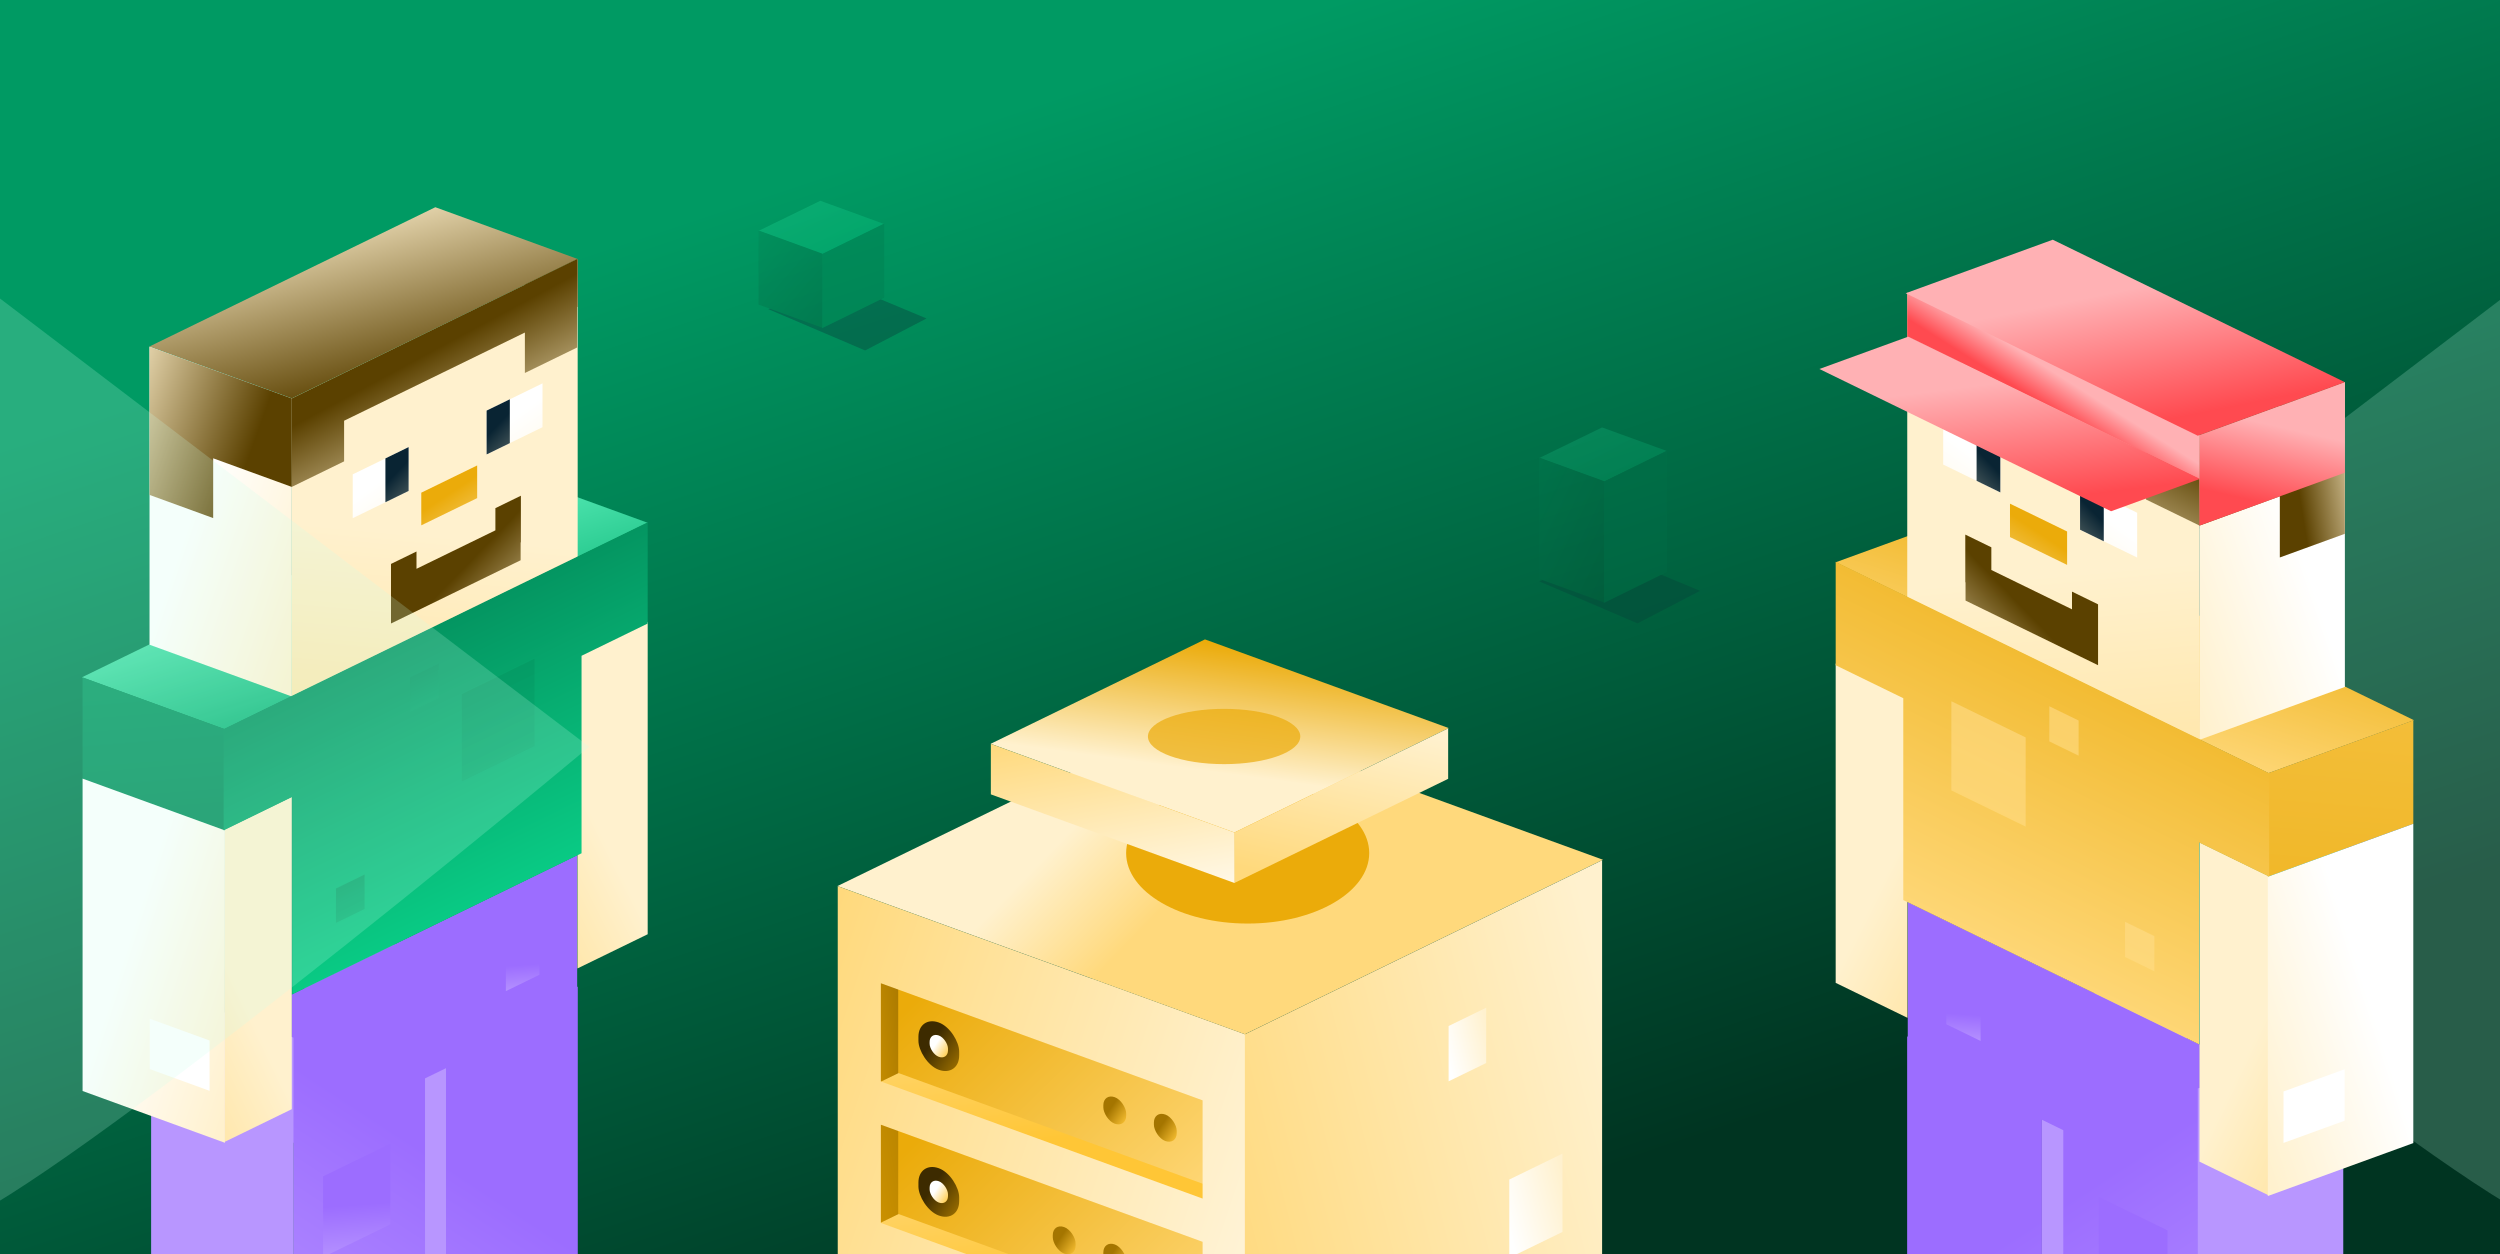 <?xml version="1.0" encoding="UTF-8"?> <svg xmlns="http://www.w3.org/2000/svg" width="620" height="311" viewBox="0 0 620 311" fill="none"><g clip-path="url(#clip0_225_594)"><g clip-path="url(#paint0_diamond_225_594_clip_path)" data-figma-skip-parse="true"><g transform="matrix(4.41917e-07 0.401 -5.563 6.52001e-07 309.999 1.14433e-05)"><rect x="0" y="0" width="778.441" height="55.91" fill="url(#paint0_diamond_225_594)" opacity="1" shape-rendering="crispEdges"></rect><rect x="0" y="0" width="778.441" height="55.91" transform="scale(1 -1)" fill="url(#paint0_diamond_225_594)" opacity="1" shape-rendering="crispEdges"></rect><rect x="0" y="0" width="778.441" height="55.91" transform="scale(-1 1)" fill="url(#paint0_diamond_225_594)" opacity="1" shape-rendering="crispEdges"></rect><rect x="0" y="0" width="778.441" height="55.91" transform="scale(-1)" fill="url(#paint0_diamond_225_594)" opacity="1" shape-rendering="crispEdges"></rect></g></g><rect width="620" height="311" data-figma-gradient-fill="{&quot;type&quot;:&quot;GRADIENT_DIAMOND&quot;,&quot;stops&quot;:[{&quot;color&quot;:{&quot;r&quot;:0.98675131797790527,&quot;g&quot;:0.98675131797790527,&quot;b&quot;:0.98675131797790527,&quot;a&quot;:1.0},&quot;position&quot;:0.01669287309050560},{&quot;color&quot;:{&quot;r&quot;:0.51122140884399414,&quot;g&quot;:0.94125974178314209,&quot;b&quot;:0.36012685298919678,&quot;a&quot;:1.0},&quot;position&quot;:0.56320321559906006},{&quot;color&quot;:{&quot;r&quot;:0.95182293653488159,&quot;g&quot;:0.95182293653488159,&quot;b&quot;:0.95182293653488159,&quot;a&quot;:1.0},&quot;position&quot;:0.76999998092651367},{&quot;color&quot;:{&quot;r&quot;:0.94901961088180542,&quot;g&quot;:0.94901961088180542,&quot;b&quot;:0.94901961088180542,&quot;a&quot;:1.0},&quot;position&quot;:1.0}],&quot;stopsVar&quot;:[{&quot;color&quot;:{&quot;r&quot;:0.98675131797790527,&quot;g&quot;:0.98675131797790527,&quot;b&quot;:0.98675131797790527,&quot;a&quot;:1.0},&quot;position&quot;:0.01669287309050560},{&quot;color&quot;:{&quot;r&quot;:0.51122140884399414,&quot;g&quot;:0.94125974178314209,&quot;b&quot;:0.36012685298919678,&quot;a&quot;:1.0},&quot;position&quot;:0.56320321559906006},{&quot;color&quot;:{&quot;r&quot;:0.95182293653488159,&quot;g&quot;:0.95182293653488159,&quot;b&quot;:0.95182293653488159,&quot;a&quot;:1.0},&quot;position&quot;:0.76999998092651367},{&quot;color&quot;:{&quot;r&quot;:0.94901961088180542,&quot;g&quot;:0.94901961088180542,&quot;b&quot;:0.94901961088180542,&quot;a&quot;:1.0},&quot;position&quot;:1.0}],&quot;transform&quot;:{&quot;m00&quot;:0.00088383321417495608,&quot;m01&quot;:-11125.074218750,&quot;m02&quot;:5872.53613281250,&quot;m10&quot;:801.60247802734375,&quot;m11&quot;:0.0013040022458881140,&quot;m12&quot;:-400.80187988281250},&quot;opacity&quot;:1.0,&quot;blendMode&quot;:&quot;NORMAL&quot;,&quot;visible&quot;:true}"></rect><rect width="620" height="311" fill="url(#paint1_linear_225_594)"></rect><g filter="url(#filter0_f_225_594)"><path d="M111.233 381.54L36.3 351.459L85.804 329.599L158.803 358.23L111.233 381.54Z" fill="#1E1E1E" fill-opacity="0.7"></path></g><g filter="url(#filter1_f_225_594)"><path d="M151.169 363.654L76.237 333.573L125.74 311.713L198.739 340.343L151.169 363.654Z" fill="#1E1E1E" fill-opacity="0.7"></path></g><rect width="37.551" height="89.135" transform="matrix(0.94 0.342 0 1 75.424 226.102)" fill="url(#paint2_linear_225_594)"></rect><path d="M143.139 244.757L143.29 244.684V312.08L110.604 328.023V264.904L105.405 267.44V330.654L72.72 346.597V283.383L72.262 283.607V246.644L143.139 212.07V244.757Z" fill="url(#paint3_linear_225_594)"></path><rect width="18.556" height="20.024" transform="matrix(0.899 -0.438 0 1 80.127 291.733)" fill="url(#paint4_linear_225_594)"></rect><rect width="9.268" height="10.002" transform="matrix(0.899 -0.438 0 1 125.452 235.794)" fill="url(#paint5_linear_225_594)"></rect><rect width="37.551" height="89.135" transform="matrix(0.94 0.342 0 1 37.477 244.482)" fill="url(#paint6_linear_225_594)"></rect><rect width="37.354" height="52.967" transform="matrix(0.94 0.342 0 1 37.477 180.843)" fill="url(#paint7_linear_225_594)"></rect><rect width="37.551" height="78.858" transform="matrix(0.94 0.342 -0.899 0.438 107.959 51.39)" fill="url(#paint8_linear_225_594)"></rect><rect width="37.551" height="116.804" transform="matrix(0.94 0.342 -0.899 0.438 125.328 116.808)" fill="url(#paint9_linear_225_594)"></rect><rect width="78.858" height="73.917" transform="matrix(0.899 -0.438 0 1 72.37 98.805)" fill="url(#paint10_linear_225_594)"></rect><rect width="18.578" height="77.474" transform="matrix(0.899 -0.438 0 1 55.66 205.737)" fill="url(#paint11_linear_225_594)"></rect><rect width="19.369" height="77.474" transform="matrix(0.899 -0.438 0 1 143.214 162.701)" fill="url(#paint12_linear_225_594)"></rect><path d="M143.246 76.094L143.138 76.147V86.174L130.17 92.498V82.471L85.337 104.338V114.418L72.37 120.743V98.805L130.17 70.612V70.561L143.138 64.235V64.288L143.246 64.235V76.094Z" fill="url(#paint13_linear_225_594)"></path><rect width="15.416" height="8.103" transform="matrix(0.899 -0.438 0 1 104.477 122.183)" fill="url(#paint14_linear_225_594)"></rect><rect width="15.416" height="10.87" transform="matrix(0.899 -0.438 0 1 87.48 117.637)" fill="url(#paint15_linear_225_594)"></rect><rect width="15.416" height="10.87" transform="matrix(0.899 -0.438 0 1 120.683 101.826)" fill="url(#paint16_linear_225_594)"></rect><rect width="6.4" height="10.87" transform="matrix(0.899 -0.438 0 1 95.582 113.685)" fill="url(#paint17_linear_225_594)"></rect><rect width="6.4" height="10.87" transform="matrix(0.899 -0.438 0 1 120.683 101.827)" fill="url(#paint18_linear_225_594)"></rect><path d="M129.181 134.495L129.118 134.525V138.943L96.966 154.625V139.854L103.29 136.77V141.065L122.857 131.521V126.02L129.181 122.935V134.495Z" fill="url(#paint19_linear_225_594)"></path><rect width="37.551" height="73.917" transform="matrix(0.94 0.342 0 1 37.082 85.976)" fill="url(#paint20_linear_225_594)"></rect><rect width="37.551" height="25.1" transform="matrix(0.94 0.342 0 1 20.48 167.996)" fill="url(#paint21_linear_225_594)"></rect><rect width="37.551" height="77.474" transform="matrix(0.94 0.342 0 1 20.48 193.096)" fill="url(#paint22_linear_225_594)"></rect><rect width="15.78" height="12.482" transform="matrix(0.94 0.342 0 1 37.14 252.65)" fill="url(#paint23_linear_225_594)"></rect><path d="M37.082 85.977L72.368 98.82V120.758L52.868 113.66V128.484L37.082 122.738V85.977Z" fill="url(#paint24_linear_225_594)"></path><path d="M160.624 154.636L144.224 162.634V211.61L72.46 246.612V197.636L55.462 205.926V180.825L160.624 129.535V154.636Z" fill="url(#paint25_linear_225_594)"></path><rect opacity="0.6" width="20.053" height="21.639" transform="matrix(0.899 -0.438 0 1 114.534 172.147)" fill="url(#paint26_linear_225_594)"></rect><rect opacity="0.6" width="7.905" height="8.531" transform="matrix(0.899 -0.438 0 1 83.312 220.353)" fill="url(#paint27_linear_225_594)"></rect><rect opacity="0.6" width="7.905" height="8.531" transform="matrix(0.899 -0.438 0 1 101.687 168.048)" fill="url(#paint28_linear_225_594)"></rect><g filter="url(#filter2_f_225_594)"><path d="M361.408 405.603L234.02 355.997L318.178 319.948L442.279 367.162L361.408 405.603Z" fill="#1E1E1E" fill-opacity="0.7"></path></g><rect width="22.213" height="38.335" transform="matrix(0.899 -0.438 0 1 213.799 301.562)" fill="url(#paint29_linear_225_594)"></rect><rect width="22.213" height="38.335" transform="matrix(0.899 -0.438 0 1 213.799 267.528)" fill="url(#paint30_linear_225_594)"></rect><rect width="89.567" height="59.831" transform="matrix(0.94 0.342 -0.899 0.438 270.798 277.713)" fill="url(#paint31_linear_225_594)"></rect><rect width="107.471" height="38.245" transform="matrix(0.94 0.342 0 1 222.755 262.806)" fill="url(#paint32_linear_225_594)"></rect><rect width="107.471" height="28.661" transform="matrix(0.94 0.342 0 1 222.755 306.515)" fill="url(#paint33_linear_225_594)"></rect><rect width="107.471" height="98.808" transform="matrix(0.94 0.342 -0.899 0.438 296.516 176.464)" fill="url(#paint34_linear_225_594)"></rect><mask id="path-37-inside-1_225_594" fill="white"><rect width="86.618" height="79.636" rx="1.861" transform="matrix(0.94 0.342 -0.899 0.438 296.08 182.795)"></rect></mask><rect width="86.618" height="79.636" rx="1.861" transform="matrix(0.94 0.342 -0.899 0.438 296.08 182.795)" stroke="url(#paint35_linear_225_594)" stroke-width="5.598" stroke-linejoin="round" mask="url(#path-37-inside-1_225_594)"></rect><g filter="url(#filter3_f_225_594)"><ellipse cx="309.423" cy="211.561" rx="30.142" ry="17.48" fill="#EBAB0A"></ellipse></g><g filter="url(#filter4_ddd_225_594)"><rect width="10.751" height="11.728" rx="5.376" transform="matrix(0.94 0.342 0 1 227.77 287.885)" fill="url(#paint36_linear_225_594)"></rect></g><g filter="url(#filter5_ddd_225_594)"><rect width="4.85" height="5.291" rx="2.425" transform="matrix(0.94 0.342 0 1 230.544 292.114)" fill="url(#paint37_linear_225_594)"></rect></g><g filter="url(#filter6_ddd_225_594)"><rect width="6.023" height="6.57" rx="3.011" transform="matrix(0.94 0.342 0 1 261.089 303.289)" fill="url(#paint38_linear_225_594)"></rect></g><g filter="url(#filter7_ddd_225_594)"><rect width="6.023" height="6.57" rx="3.011" transform="matrix(0.94 0.342 0 1 273.629 307.59)" fill="url(#paint39_linear_225_594)"></rect></g><g filter="url(#filter8_ddd_225_594)"><rect width="6.023" height="6.57" rx="3.011" transform="matrix(0.94 0.342 0 1 286.168 311.889)" fill="url(#paint40_linear_225_594)"></rect></g><rect width="64.299" height="59.116" transform="matrix(0.94 0.342 -0.899 0.438 298.831 158.57)" fill="url(#paint41_linear_225_594)"></rect><g opacity="0.7" filter="url(#filter9_f_225_594)"><ellipse cx="303.579" cy="182.649" rx="18.895" ry="6.858" fill="#EBAB0A"></ellipse></g><rect width="58.954" height="12.517" transform="matrix(0.899 -0.438 0 1 306.143 206.454)" fill="url(#paint42_linear_225_594)"></rect><rect width="64.299" height="12.517" transform="matrix(0.94 0.342 0 1 245.73 184.486)" fill="url(#paint43_linear_225_594)"></rect><mask id="path-48-inside-2_225_594" fill="white"><rect width="44.362" height="40.787" rx="1.861" transform="matrix(0.94 0.342 -0.899 0.438 301.217 165.453)"></rect></mask><rect width="44.362" height="40.787" rx="1.861" transform="matrix(0.94 0.342 -0.899 0.438 301.217 165.453)" stroke="url(#paint44_linear_225_594)" stroke-width="5.598" stroke-linejoin="round" mask="url(#path-48-inside-2_225_594)"></rect><rect width="11.663" height="38.335" transform="matrix(0.899 -0.438 0 1 213.799 232.568)" fill="url(#paint45_linear_225_594)"></rect><rect width="89.567" height="59.831" transform="matrix(0.94 0.342 -0.899 0.438 270.798 242.753)" fill="url(#paint46_linear_225_594)"></rect><rect width="107.471" height="38.245" transform="matrix(0.94 0.342 0 1 222.755 227.847)" fill="url(#paint47_linear_225_594)"></rect><g filter="url(#filter10_ddd_225_594)"><rect width="10.751" height="11.728" rx="5.376" transform="matrix(0.94 0.342 0 1 227.77 251.742)" fill="url(#paint48_linear_225_594)"></rect></g><g filter="url(#filter11_ddd_225_594)"><rect width="4.85" height="5.291" rx="2.425" transform="matrix(0.94 0.342 0 1 230.543 255.972)" fill="url(#paint49_linear_225_594)"></rect></g><path d="M308.751 256.537V386.946L207.761 350.188V219.779L308.751 256.537ZM218.457 337.327L298.245 366.367V342.006L218.457 312.965V337.327ZM218.457 303.291L298.245 332.332V307.97L218.457 278.929V303.291ZM218.456 268.207L298.245 297.247V272.885L218.456 243.845V268.207Z" fill="url(#paint50_linear_225_594)"></path><rect width="98.538" height="130.409" transform="matrix(0.899 -0.438 0 1 308.736 256.499)" fill="url(#paint51_linear_225_594)"></rect><rect width="14.673" height="19.419" transform="matrix(0.899 -0.438 0 1 374.301 292.525)" fill="url(#paint52_linear_225_594)"></rect><rect width="10.364" height="13.716" transform="matrix(0.899 -0.438 0 1 359.254 254.451)" fill="url(#paint53_linear_225_594)"></rect><g filter="url(#filter12_ddd_225_594)"><rect width="6.023" height="6.57" rx="3.011" transform="matrix(0.94 0.342 0 1 273.629 271.074)" fill="url(#paint54_linear_225_594)"></rect></g><g filter="url(#filter13_ddd_225_594)"><rect width="6.023" height="6.57" rx="3.011" transform="matrix(0.94 0.342 0 1 286.168 275.373)" fill="url(#paint55_linear_225_594)"></rect></g><g opacity="0.2" filter="url(#filter14_f_225_594)"><path d="M146.116 185.207L-756.897 -501.877C-620.279 -337.841 -21.514 293.804 -17.291 304.164C-13.068 314.524 93.407 229.176 146.116 185.207Z" fill="#C8FFEB"></path></g><g opacity="0.2" filter="url(#filter15_f_225_594)"><path d="M474.351 185.207L1377.36 -501.877C1240.75 -337.841 641.982 293.804 637.759 304.164C633.536 314.524 527.061 229.176 474.351 185.207Z" fill="#C8FFEB"></path></g><rect width="38.384" height="91.111" transform="matrix(-0.94 0.342 0 1 542.339 238.034)" fill="url(#paint56_linear_225_594)"></rect><path d="M473.124 257.104L472.969 257.028V325.917L506.379 342.214V277.692L511.693 280.285V344.902L545.103 361.199V296.583L545.571 296.812V259.029L473.124 223.689V257.104Z" fill="url(#paint57_linear_225_594)"></path><rect width="18.967" height="20.468" transform="matrix(-0.899 -0.438 0 1 537.532 305.12)" fill="url(#paint58_linear_225_594)"></rect><rect width="9.474" height="10.223" transform="matrix(-0.899 -0.438 0 1 491.202 247.94)" fill="url(#paint59_linear_225_594)"></rect><rect width="38.384" height="91.111" transform="matrix(-0.94 0.342 0 1 581.127 256.821)" fill="url(#paint60_linear_225_594)"></rect><rect width="38.182" height="54.141" transform="matrix(-0.94 0.342 0 1 581.127 191.771)" fill="url(#paint61_linear_225_594)"></rect><rect width="38.384" height="119.393" transform="matrix(-0.94 0.342 0.899 0.438 491.329 126.317)" fill="url(#paint62_linear_225_594)"></rect><rect width="80.606" height="75.555" transform="matrix(-0.899 -0.438 0 1 545.461 107.914)" fill="url(#paint63_linear_225_594)"></rect><rect width="18.99" height="79.191" transform="matrix(-0.899 -0.438 0 1 562.541 217.216)" fill="url(#paint64_linear_225_594)"></rect><rect width="19.798" height="79.191" transform="matrix(-0.899 -0.438 0 1 473.047 173.229)" fill="url(#paint65_linear_225_594)"></rect><path d="M532.206 123.873L545.461 130.337V107.914L532.206 101.449V123.873ZM473.124 95.003L486.379 101.468V79.044L473.124 72.58V95.003Z" fill="url(#paint66_linear_225_594)"></path><rect width="15.758" height="8.283" transform="matrix(-0.899 -0.438 0 1 512.643 131.812)" fill="url(#paint67_linear_225_594)"></rect><rect width="15.758" height="11.111" transform="matrix(-0.899 -0.438 0 1 530.015 127.164)" fill="url(#paint68_linear_225_594)"></rect><rect width="15.758" height="11.111" transform="matrix(-0.899 -0.438 0 1 496.077 111.004)" fill="url(#paint69_linear_225_594)"></rect><rect width="6.542" height="11.111" transform="matrix(-0.899 -0.438 0 1 521.734 123.126)" fill="url(#paint70_linear_225_594)"></rect><rect width="6.542" height="11.111" transform="matrix(-0.899 -0.438 0 1 496.077 111.004)" fill="url(#paint71_linear_225_594)"></rect><path d="M487.391 144.396L487.454 144.426V148.943L520.319 164.972V149.875L513.854 146.721V151.112L493.854 141.357V135.733L487.391 132.58V144.396Z" fill="url(#paint72_linear_225_594)"></path><rect width="38.384" height="75.555" transform="matrix(-0.94 0.342 0 1 581.53 94.803)" fill="url(#paint73_linear_225_594)"></rect><rect width="38.384" height="22.424" transform="matrix(-0.94 0.342 0 1 581.53 94.802)" fill="url(#paint74_linear_225_594)"></rect><rect width="38.384" height="25.657" transform="matrix(-0.94 0.342 0 1 598.5 178.64)" fill="url(#paint75_linear_225_594)"></rect><rect width="38.384" height="79.191" transform="matrix(-0.94 0.342 0 1 598.5 204.296)" fill="url(#paint76_linear_225_594)"></rect><rect width="16.13" height="12.759" transform="matrix(-0.94 0.342 0 1 581.471 265.17)" fill="url(#paint77_linear_225_594)"></rect><path d="M565.395 100.675V138.251L581.53 132.378V94.802L565.395 100.675Z" fill="url(#paint78_linear_225_594)"></path><path d="M455.251 164.982L472.014 173.157V223.22L545.369 258.997V208.936L562.742 217.409V191.753L455.251 139.326V164.982Z" fill="url(#paint79_linear_225_594)"></path><rect opacity="0.6" width="20.497" height="22.119" transform="matrix(-0.899 -0.438 0 1 502.362 182.883)" fill="url(#paint80_linear_225_594)"></rect><rect opacity="0.6" width="8.08" height="8.72" transform="matrix(-0.899 -0.438 0 1 534.276 232.157)" fill="url(#paint81_linear_225_594)"></rect><rect opacity="0.6" width="8.08" height="8.72" transform="matrix(-0.899 -0.438 0 1 515.494 178.693)" fill="url(#paint82_linear_225_594)"></rect><rect width="38.384" height="22.424" transform="matrix(-0.94 0.342 0 1 581.53 94.802)" fill="url(#paint83_linear_225_594)"></rect><path d="M545.461 107.915L473.013 72.58V83.534L545.461 118.869V107.915Z" fill="url(#paint84_linear_225_594)"></path><path d="M509.083 59.448L472.601 72.727L545.049 108.062L581.531 94.783L509.083 59.448Z" fill="url(#paint85_linear_225_594)"></path><path d="M473.236 83.49L451.207 91.508L523.545 126.79L545.574 118.772L473.236 83.49Z" fill="url(#paint86_linear_225_594)"></path><g opacity="0.3" filter="url(#filter16_f_225_594)"><g filter="url(#filter17_f_225_594)"><path d="M214.545 86.914L190.553 76.672L206.403 69.229L229.775 78.977L214.545 86.914Z" fill="#092433"></path></g><rect width="16.809" height="17.062" transform="matrix(0.94 0.342 -0.899 0.438 203.439 49.794)" fill="url(#paint87_linear_225_594)"></rect><rect width="17.17" height="18.385" transform="matrix(0.897 -0.441 0 1 203.862 63.027)" fill="url(#paint88_linear_225_594)"></rect><rect width="16.809" height="18.385" transform="matrix(0.94 0.342 0 1 188.103 57.148)" fill="url(#paint89_linear_225_594)"></rect></g><g opacity="0.2" filter="url(#filter18_f_225_594)"><g filter="url(#filter19_f_225_594)"><path d="M406.113 154.594L381.724 144.182L397.836 136.616L421.596 146.526L406.113 154.594Z" fill="#092433"></path></g><rect width="17.088" height="17.345" transform="matrix(0.94 0.342 -0.899 0.438 397.314 106)" fill="url(#paint90_linear_225_594)"></rect><rect width="17.455" height="30.082" transform="matrix(0.897 -0.441 0 1 397.744 119.454)" fill="url(#paint91_linear_225_594)"></rect><rect width="17.088" height="30.082" transform="matrix(0.94 0.342 0 1 381.724 113.476)" fill="url(#paint92_linear_225_594)"></rect></g></g><defs><clipPath id="paint0_diamond_225_594_clip_path"><rect width="620" height="311"></rect></clipPath><filter id="filter0_f_225_594" x="-9.914" y="283.385" width="214.932" height="144.37" filterUnits="userSpaceOnUse" color-interpolation-filters="sRGB"><feFlood flood-opacity="0" result="BackgroundImageFix"></feFlood><feBlend mode="normal" in="SourceGraphic" in2="BackgroundImageFix" result="shape"></feBlend><feGaussianBlur stdDeviation="23.107" result="effect1_foregroundBlur_225_594"></feGaussianBlur></filter><filter id="filter1_f_225_594" x="30.022" y="265.498" width="214.932" height="144.37" filterUnits="userSpaceOnUse" color-interpolation-filters="sRGB"><feFlood flood-opacity="0" result="BackgroundImageFix"></feFlood><feBlend mode="normal" in="SourceGraphic" in2="BackgroundImageFix" result="shape"></feBlend><feGaussianBlur stdDeviation="23.107" result="effect1_foregroundBlur_225_594"></feGaussianBlur></filter><filter id="filter2_f_225_594" x="194.699" y="280.628" width="286.9" height="164.296" filterUnits="userSpaceOnUse" color-interpolation-filters="sRGB"><feFlood flood-opacity="0" result="BackgroundImageFix"></feFlood><feBlend mode="normal" in="SourceGraphic" in2="BackgroundImageFix" result="shape"></feBlend><feGaussianBlur stdDeviation="19.66" result="effect1_foregroundBlur_225_594"></feGaussianBlur></filter><filter id="filter3_f_225_594" x="250.085" y="164.886" width="118.676" height="93.351" filterUnits="userSpaceOnUse" color-interpolation-filters="sRGB"><feFlood flood-opacity="0" result="BackgroundImageFix"></feFlood><feBlend mode="normal" in="SourceGraphic" in2="BackgroundImageFix" result="shape"></feBlend><feGaussianBlur stdDeviation="14.598" result="effect1_foregroundBlur_225_594"></feGaussianBlur></filter><filter id="filter4_ddd_225_594" x="218.678" y="280.324" width="28.287" height="30.527" filterUnits="userSpaceOnUse" color-interpolation-filters="sRGB"><feFlood flood-opacity="0" result="BackgroundImageFix"></feFlood><feColorMatrix in="SourceAlpha" type="matrix" values="0 0 0 0 0 0 0 0 0 0 0 0 0 0 0 0 0 0 127 0" result="hardAlpha"></feColorMatrix><feOffset></feOffset><feGaussianBlur stdDeviation="4.546"></feGaussianBlur><feComposite in2="hardAlpha" operator="out"></feComposite><feColorMatrix type="matrix" values="0 0 0 0 1 0 0 0 0 1 0 0 0 0 1 0 0 0 1 0"></feColorMatrix><feBlend mode="normal" in2="BackgroundImageFix" result="effect1_dropShadow_225_594"></feBlend><feColorMatrix in="SourceAlpha" type="matrix" values="0 0 0 0 0 0 0 0 0 0 0 0 0 0 0 0 0 0 127 0" result="hardAlpha"></feColorMatrix><feOffset></feOffset><feGaussianBlur stdDeviation="4.546"></feGaussianBlur><feComposite in2="hardAlpha" operator="out"></feComposite><feColorMatrix type="matrix" values="0 0 0 0 1 0 0 0 0 1 0 0 0 0 1 0 0 0 1 0"></feColorMatrix><feBlend mode="normal" in2="effect1_dropShadow_225_594" result="effect2_dropShadow_225_594"></feBlend><feColorMatrix in="SourceAlpha" type="matrix" values="0 0 0 0 0 0 0 0 0 0 0 0 0 0 0 0 0 0 127 0" result="hardAlpha"></feColorMatrix><feOffset></feOffset><feGaussianBlur stdDeviation="1.688"></feGaussianBlur><feComposite in2="hardAlpha" operator="out"></feComposite><feColorMatrix type="matrix" values="0 0 0 0 1 0 0 0 0 1 0 0 0 0 1 0 0 0 1 0"></feColorMatrix><feBlend mode="normal" in2="effect2_dropShadow_225_594" result="effect3_dropShadow_225_594"></feBlend><feBlend mode="normal" in="SourceGraphic" in2="effect3_dropShadow_225_594" result="shape"></feBlend></filter><filter id="filter5_ddd_225_594" x="221.451" y="283.712" width="22.743" height="23.753" filterUnits="userSpaceOnUse" color-interpolation-filters="sRGB"><feFlood flood-opacity="0" result="BackgroundImageFix"></feFlood><feColorMatrix in="SourceAlpha" type="matrix" values="0 0 0 0 0 0 0 0 0 0 0 0 0 0 0 0 0 0 127 0" result="hardAlpha"></feColorMatrix><feOffset></feOffset><feGaussianBlur stdDeviation="4.546"></feGaussianBlur><feComposite in2="hardAlpha" operator="out"></feComposite><feColorMatrix type="matrix" values="0 0 0 0 1 0 0 0 0 1 0 0 0 0 1 0 0 0 1 0"></feColorMatrix><feBlend mode="normal" in2="BackgroundImageFix" result="effect1_dropShadow_225_594"></feBlend><feColorMatrix in="SourceAlpha" type="matrix" values="0 0 0 0 0 0 0 0 0 0 0 0 0 0 0 0 0 0 127 0" result="hardAlpha"></feColorMatrix><feOffset></feOffset><feGaussianBlur stdDeviation="4.546"></feGaussianBlur><feComposite in2="hardAlpha" operator="out"></feComposite><feColorMatrix type="matrix" values="0 0 0 0 1 0 0 0 0 1 0 0 0 0 1 0 0 0 1 0"></feColorMatrix><feBlend mode="normal" in2="effect1_dropShadow_225_594" result="effect2_dropShadow_225_594"></feBlend><feColorMatrix in="SourceAlpha" type="matrix" values="0 0 0 0 0 0 0 0 0 0 0 0 0 0 0 0 0 0 127 0" result="hardAlpha"></feColorMatrix><feOffset></feOffset><feGaussianBlur stdDeviation="1.688"></feGaussianBlur><feComposite in2="hardAlpha" operator="out"></feComposite><feColorMatrix type="matrix" values="0 0 0 0 1 0 0 0 0 1 0 0 0 0 1 0 0 0 1 0"></feColorMatrix><feBlend mode="normal" in2="effect2_dropShadow_225_594" result="effect3_dropShadow_225_594"></feBlend><feBlend mode="normal" in="SourceGraphic" in2="effect3_dropShadow_225_594" result="shape"></feBlend></filter><filter id="filter6_ddd_225_594" x="251.997" y="295.055" width="23.844" height="25.099" filterUnits="userSpaceOnUse" color-interpolation-filters="sRGB"><feFlood flood-opacity="0" result="BackgroundImageFix"></feFlood><feColorMatrix in="SourceAlpha" type="matrix" values="0 0 0 0 0 0 0 0 0 0 0 0 0 0 0 0 0 0 127 0" result="hardAlpha"></feColorMatrix><feOffset></feOffset><feGaussianBlur stdDeviation="4.546"></feGaussianBlur><feComposite in2="hardAlpha" operator="out"></feComposite><feColorMatrix type="matrix" values="0 0 0 0 1 0 0 0 0 1 0 0 0 0 1 0 0 0 1 0"></feColorMatrix><feBlend mode="normal" in2="BackgroundImageFix" result="effect1_dropShadow_225_594"></feBlend><feColorMatrix in="SourceAlpha" type="matrix" values="0 0 0 0 0 0 0 0 0 0 0 0 0 0 0 0 0 0 127 0" result="hardAlpha"></feColorMatrix><feOffset></feOffset><feGaussianBlur stdDeviation="4.546"></feGaussianBlur><feComposite in2="hardAlpha" operator="out"></feComposite><feColorMatrix type="matrix" values="0 0 0 0 1 0 0 0 0 1 0 0 0 0 1 0 0 0 1 0"></feColorMatrix><feBlend mode="normal" in2="effect1_dropShadow_225_594" result="effect2_dropShadow_225_594"></feBlend><feColorMatrix in="SourceAlpha" type="matrix" values="0 0 0 0 0 0 0 0 0 0 0 0 0 0 0 0 0 0 127 0" result="hardAlpha"></feColorMatrix><feOffset></feOffset><feGaussianBlur stdDeviation="1.688"></feGaussianBlur><feComposite in2="hardAlpha" operator="out"></feComposite><feColorMatrix type="matrix" values="0 0 0 0 1 0 0 0 0 1 0 0 0 0 1 0 0 0 1 0"></feColorMatrix><feBlend mode="normal" in2="effect2_dropShadow_225_594" result="effect3_dropShadow_225_594"></feBlend><feBlend mode="normal" in="SourceGraphic" in2="effect3_dropShadow_225_594" result="shape"></feBlend></filter><filter id="filter7_ddd_225_594" x="264.536" y="299.355" width="23.844" height="25.099" filterUnits="userSpaceOnUse" color-interpolation-filters="sRGB"><feFlood flood-opacity="0" result="BackgroundImageFix"></feFlood><feColorMatrix in="SourceAlpha" type="matrix" values="0 0 0 0 0 0 0 0 0 0 0 0 0 0 0 0 0 0 127 0" result="hardAlpha"></feColorMatrix><feOffset></feOffset><feGaussianBlur stdDeviation="4.546"></feGaussianBlur><feComposite in2="hardAlpha" operator="out"></feComposite><feColorMatrix type="matrix" values="0 0 0 0 1 0 0 0 0 1 0 0 0 0 1 0 0 0 1 0"></feColorMatrix><feBlend mode="normal" in2="BackgroundImageFix" result="effect1_dropShadow_225_594"></feBlend><feColorMatrix in="SourceAlpha" type="matrix" values="0 0 0 0 0 0 0 0 0 0 0 0 0 0 0 0 0 0 127 0" result="hardAlpha"></feColorMatrix><feOffset></feOffset><feGaussianBlur stdDeviation="4.546"></feGaussianBlur><feComposite in2="hardAlpha" operator="out"></feComposite><feColorMatrix type="matrix" values="0 0 0 0 1 0 0 0 0 1 0 0 0 0 1 0 0 0 1 0"></feColorMatrix><feBlend mode="normal" in2="effect1_dropShadow_225_594" result="effect2_dropShadow_225_594"></feBlend><feColorMatrix in="SourceAlpha" type="matrix" values="0 0 0 0 0 0 0 0 0 0 0 0 0 0 0 0 0 0 127 0" result="hardAlpha"></feColorMatrix><feOffset></feOffset><feGaussianBlur stdDeviation="1.688"></feGaussianBlur><feComposite in2="hardAlpha" operator="out"></feComposite><feColorMatrix type="matrix" values="0 0 0 0 1 0 0 0 0 1 0 0 0 0 1 0 0 0 1 0"></feColorMatrix><feBlend mode="normal" in2="effect2_dropShadow_225_594" result="effect3_dropShadow_225_594"></feBlend><feBlend mode="normal" in="SourceGraphic" in2="effect3_dropShadow_225_594" result="shape"></feBlend></filter><filter id="filter8_ddd_225_594" x="277.076" y="303.655" width="23.844" height="25.099" filterUnits="userSpaceOnUse" color-interpolation-filters="sRGB"><feFlood flood-opacity="0" result="BackgroundImageFix"></feFlood><feColorMatrix in="SourceAlpha" type="matrix" values="0 0 0 0 0 0 0 0 0 0 0 0 0 0 0 0 0 0 127 0" result="hardAlpha"></feColorMatrix><feOffset></feOffset><feGaussianBlur stdDeviation="4.546"></feGaussianBlur><feComposite in2="hardAlpha" operator="out"></feComposite><feColorMatrix type="matrix" values="0 0 0 0 1 0 0 0 0 1 0 0 0 0 1 0 0 0 1 0"></feColorMatrix><feBlend mode="normal" in2="BackgroundImageFix" result="effect1_dropShadow_225_594"></feBlend><feColorMatrix in="SourceAlpha" type="matrix" values="0 0 0 0 0 0 0 0 0 0 0 0 0 0 0 0 0 0 127 0" result="hardAlpha"></feColorMatrix><feOffset></feOffset><feGaussianBlur stdDeviation="4.546"></feGaussianBlur><feComposite in2="hardAlpha" operator="out"></feComposite><feColorMatrix type="matrix" values="0 0 0 0 1 0 0 0 0 1 0 0 0 0 1 0 0 0 1 0"></feColorMatrix><feBlend mode="normal" in2="effect1_dropShadow_225_594" result="effect2_dropShadow_225_594"></feBlend><feColorMatrix in="SourceAlpha" type="matrix" values="0 0 0 0 0 0 0 0 0 0 0 0 0 0 0 0 0 0 127 0" result="hardAlpha"></feColorMatrix><feOffset></feOffset><feGaussianBlur stdDeviation="1.688"></feGaussianBlur><feComposite in2="hardAlpha" operator="out"></feComposite><feColorMatrix type="matrix" values="0 0 0 0 1 0 0 0 0 1 0 0 0 0 1 0 0 0 1 0"></feColorMatrix><feBlend mode="normal" in2="effect2_dropShadow_225_594" result="effect3_dropShadow_225_594"></feBlend><feBlend mode="normal" in="SourceGraphic" in2="effect3_dropShadow_225_594" result="shape"></feBlend></filter><filter id="filter9_f_225_594" x="269.429" y="160.535" width="68.3" height="44.227" filterUnits="userSpaceOnUse" color-interpolation-filters="sRGB"><feFlood flood-opacity="0" result="BackgroundImageFix"></feFlood><feBlend mode="normal" in="SourceGraphic" in2="BackgroundImageFix" result="shape"></feBlend><feGaussianBlur stdDeviation="7.628" result="effect1_foregroundBlur_225_594"></feGaussianBlur></filter><filter id="filter10_ddd_225_594" x="218.678" y="244.181" width="28.287" height="30.527" filterUnits="userSpaceOnUse" color-interpolation-filters="sRGB"><feFlood flood-opacity="0" result="BackgroundImageFix"></feFlood><feColorMatrix in="SourceAlpha" type="matrix" values="0 0 0 0 0 0 0 0 0 0 0 0 0 0 0 0 0 0 127 0" result="hardAlpha"></feColorMatrix><feOffset></feOffset><feGaussianBlur stdDeviation="4.546"></feGaussianBlur><feComposite in2="hardAlpha" operator="out"></feComposite><feColorMatrix type="matrix" values="0 0 0 0 1 0 0 0 0 1 0 0 0 0 1 0 0 0 1 0"></feColorMatrix><feBlend mode="normal" in2="BackgroundImageFix" result="effect1_dropShadow_225_594"></feBlend><feColorMatrix in="SourceAlpha" type="matrix" values="0 0 0 0 0 0 0 0 0 0 0 0 0 0 0 0 0 0 127 0" result="hardAlpha"></feColorMatrix><feOffset></feOffset><feGaussianBlur stdDeviation="4.546"></feGaussianBlur><feComposite in2="hardAlpha" operator="out"></feComposite><feColorMatrix type="matrix" values="0 0 0 0 1 0 0 0 0 1 0 0 0 0 1 0 0 0 1 0"></feColorMatrix><feBlend mode="normal" in2="effect1_dropShadow_225_594" result="effect2_dropShadow_225_594"></feBlend><feColorMatrix in="SourceAlpha" type="matrix" values="0 0 0 0 0 0 0 0 0 0 0 0 0 0 0 0 0 0 127 0" result="hardAlpha"></feColorMatrix><feOffset></feOffset><feGaussianBlur stdDeviation="1.688"></feGaussianBlur><feComposite in2="hardAlpha" operator="out"></feComposite><feColorMatrix type="matrix" values="0 0 0 0 1 0 0 0 0 1 0 0 0 0 1 0 0 0 1 0"></feColorMatrix><feBlend mode="normal" in2="effect2_dropShadow_225_594" result="effect3_dropShadow_225_594"></feBlend><feBlend mode="normal" in="SourceGraphic" in2="effect3_dropShadow_225_594" result="shape"></feBlend></filter><filter id="filter11_ddd_225_594" x="221.451" y="247.57" width="22.743" height="23.753" filterUnits="userSpaceOnUse" color-interpolation-filters="sRGB"><feFlood flood-opacity="0" result="BackgroundImageFix"></feFlood><feColorMatrix in="SourceAlpha" type="matrix" values="0 0 0 0 0 0 0 0 0 0 0 0 0 0 0 0 0 0 127 0" result="hardAlpha"></feColorMatrix><feOffset></feOffset><feGaussianBlur stdDeviation="4.546"></feGaussianBlur><feComposite in2="hardAlpha" operator="out"></feComposite><feColorMatrix type="matrix" values="0 0 0 0 1 0 0 0 0 1 0 0 0 0 1 0 0 0 1 0"></feColorMatrix><feBlend mode="normal" in2="BackgroundImageFix" result="effect1_dropShadow_225_594"></feBlend><feColorMatrix in="SourceAlpha" type="matrix" values="0 0 0 0 0 0 0 0 0 0 0 0 0 0 0 0 0 0 127 0" result="hardAlpha"></feColorMatrix><feOffset></feOffset><feGaussianBlur stdDeviation="4.546"></feGaussianBlur><feComposite in2="hardAlpha" operator="out"></feComposite><feColorMatrix type="matrix" values="0 0 0 0 1 0 0 0 0 1 0 0 0 0 1 0 0 0 1 0"></feColorMatrix><feBlend mode="normal" in2="effect1_dropShadow_225_594" result="effect2_dropShadow_225_594"></feBlend><feColorMatrix in="SourceAlpha" type="matrix" values="0 0 0 0 0 0 0 0 0 0 0 0 0 0 0 0 0 0 127 0" result="hardAlpha"></feColorMatrix><feOffset></feOffset><feGaussianBlur stdDeviation="1.688"></feGaussianBlur><feComposite in2="hardAlpha" operator="out"></feComposite><feColorMatrix type="matrix" values="0 0 0 0 1 0 0 0 0 1 0 0 0 0 1 0 0 0 1 0"></feColorMatrix><feBlend mode="normal" in2="effect2_dropShadow_225_594" result="effect3_dropShadow_225_594"></feBlend><feBlend mode="normal" in="SourceGraphic" in2="effect3_dropShadow_225_594" result="shape"></feBlend></filter><filter id="filter12_ddd_225_594" x="264.537" y="262.839" width="23.844" height="25.099" filterUnits="userSpaceOnUse" color-interpolation-filters="sRGB"><feFlood flood-opacity="0" result="BackgroundImageFix"></feFlood><feColorMatrix in="SourceAlpha" type="matrix" values="0 0 0 0 0 0 0 0 0 0 0 0 0 0 0 0 0 0 127 0" result="hardAlpha"></feColorMatrix><feOffset></feOffset><feGaussianBlur stdDeviation="4.546"></feGaussianBlur><feComposite in2="hardAlpha" operator="out"></feComposite><feColorMatrix type="matrix" values="0 0 0 0 1 0 0 0 0 1 0 0 0 0 1 0 0 0 1 0"></feColorMatrix><feBlend mode="normal" in2="BackgroundImageFix" result="effect1_dropShadow_225_594"></feBlend><feColorMatrix in="SourceAlpha" type="matrix" values="0 0 0 0 0 0 0 0 0 0 0 0 0 0 0 0 0 0 127 0" result="hardAlpha"></feColorMatrix><feOffset></feOffset><feGaussianBlur stdDeviation="4.546"></feGaussianBlur><feComposite in2="hardAlpha" operator="out"></feComposite><feColorMatrix type="matrix" values="0 0 0 0 1 0 0 0 0 1 0 0 0 0 1 0 0 0 1 0"></feColorMatrix><feBlend mode="normal" in2="effect1_dropShadow_225_594" result="effect2_dropShadow_225_594"></feBlend><feColorMatrix in="SourceAlpha" type="matrix" values="0 0 0 0 0 0 0 0 0 0 0 0 0 0 0 0 0 0 127 0" result="hardAlpha"></feColorMatrix><feOffset></feOffset><feGaussianBlur stdDeviation="1.688"></feGaussianBlur><feComposite in2="hardAlpha" operator="out"></feComposite><feColorMatrix type="matrix" values="0 0 0 0 1 0 0 0 0 1 0 0 0 0 1 0 0 0 1 0"></feColorMatrix><feBlend mode="normal" in2="effect2_dropShadow_225_594" result="effect3_dropShadow_225_594"></feBlend><feBlend mode="normal" in="SourceGraphic" in2="effect3_dropShadow_225_594" result="shape"></feBlend></filter><filter id="filter13_ddd_225_594" x="277.076" y="267.138" width="23.844" height="25.099" filterUnits="userSpaceOnUse" color-interpolation-filters="sRGB"><feFlood flood-opacity="0" result="BackgroundImageFix"></feFlood><feColorMatrix in="SourceAlpha" type="matrix" values="0 0 0 0 0 0 0 0 0 0 0 0 0 0 0 0 0 0 127 0" result="hardAlpha"></feColorMatrix><feOffset></feOffset><feGaussianBlur stdDeviation="4.546"></feGaussianBlur><feComposite in2="hardAlpha" operator="out"></feComposite><feColorMatrix type="matrix" values="0 0 0 0 1 0 0 0 0 1 0 0 0 0 1 0 0 0 1 0"></feColorMatrix><feBlend mode="normal" in2="BackgroundImageFix" result="effect1_dropShadow_225_594"></feBlend><feColorMatrix in="SourceAlpha" type="matrix" values="0 0 0 0 0 0 0 0 0 0 0 0 0 0 0 0 0 0 127 0" result="hardAlpha"></feColorMatrix><feOffset></feOffset><feGaussianBlur stdDeviation="4.546"></feGaussianBlur><feComposite in2="hardAlpha" operator="out"></feComposite><feColorMatrix type="matrix" values="0 0 0 0 1 0 0 0 0 1 0 0 0 0 1 0 0 0 1 0"></feColorMatrix><feBlend mode="normal" in2="effect1_dropShadow_225_594" result="effect2_dropShadow_225_594"></feBlend><feColorMatrix in="SourceAlpha" type="matrix" values="0 0 0 0 0 0 0 0 0 0 0 0 0 0 0 0 0 0 127 0" result="hardAlpha"></feColorMatrix><feOffset></feOffset><feGaussianBlur stdDeviation="1.688"></feGaussianBlur><feComposite in2="hardAlpha" operator="out"></feComposite><feColorMatrix type="matrix" values="0 0 0 0 1 0 0 0 0 1 0 0 0 0 1 0 0 0 1 0"></feColorMatrix><feBlend mode="normal" in2="effect2_dropShadow_225_594" result="effect3_dropShadow_225_594"></feBlend><feBlend mode="normal" in="SourceGraphic" in2="effect3_dropShadow_225_594" result="shape"></feBlend></filter><filter id="filter14_f_225_594" x="-854.382" y="-599.362" width="1097.98" height="1001.88" filterUnits="userSpaceOnUse" color-interpolation-filters="sRGB"><feFlood flood-opacity="0" result="BackgroundImageFix"></feFlood><feBlend mode="normal" in="SourceGraphic" in2="BackgroundImageFix" result="shape"></feBlend><feGaussianBlur stdDeviation="48.743" result="effect1_foregroundBlur_225_594"></feGaussianBlur></filter><filter id="filter15_f_225_594" x="376.866" y="-599.362" width="1097.98" height="1001.88" filterUnits="userSpaceOnUse" color-interpolation-filters="sRGB"><feFlood flood-opacity="0" result="BackgroundImageFix"></feFlood><feBlend mode="normal" in="SourceGraphic" in2="BackgroundImageFix" result="shape"></feBlend><feGaussianBlur stdDeviation="48.743" result="effect1_foregroundBlur_225_594"></feGaussianBlur></filter><filter id="filter16_f_225_594" x="187.018" y="48.708" width="43.843" height="39.291" filterUnits="userSpaceOnUse" color-interpolation-filters="sRGB"><feFlood flood-opacity="0" result="BackgroundImageFix"></feFlood><feBlend mode="normal" in="SourceGraphic" in2="BackgroundImageFix" result="shape"></feBlend><feGaussianBlur stdDeviation="0.543" result="effect1_foregroundBlur_225_594"></feGaussianBlur></filter><filter id="filter17_f_225_594" x="179.312" y="57.988" width="61.704" height="40.167" filterUnits="userSpaceOnUse" color-interpolation-filters="sRGB"><feFlood flood-opacity="0" result="BackgroundImageFix"></feFlood><feBlend mode="normal" in="SourceGraphic" in2="BackgroundImageFix" result="shape"></feBlend><feGaussianBlur stdDeviation="5.621" result="effect1_foregroundBlur_225_594"></feGaussianBlur></filter><filter id="filter18_f_225_594" x="381.159" y="105.435" width="41.002" height="49.724" filterUnits="userSpaceOnUse" color-interpolation-filters="sRGB"><feFlood flood-opacity="0" result="BackgroundImageFix"></feFlood><feBlend mode="normal" in="SourceGraphic" in2="BackgroundImageFix" result="shape"></feBlend><feGaussianBlur stdDeviation="0.283" result="effect1_foregroundBlur_225_594"></feGaussianBlur></filter><filter id="filter19_f_225_594" x="363.583" y="118.475" width="76.155" height="54.261" filterUnits="userSpaceOnUse" color-interpolation-filters="sRGB"><feFlood flood-opacity="0" result="BackgroundImageFix"></feFlood><feBlend mode="normal" in="SourceGraphic" in2="BackgroundImageFix" result="shape"></feBlend><feGaussianBlur stdDeviation="9.071" result="effect1_foregroundBlur_225_594"></feGaussianBlur></filter><linearGradient id="paint0_diamond_225_594" x1="0" y1="0" x2="500" y2="500" gradientUnits="userSpaceOnUse"><stop offset="0.017" stop-color="#FCFCFC"></stop><stop offset="0.563" stop-color="#82F05C"></stop><stop offset="0.77" stop-color="#F3F3F3"></stop><stop offset="1" stop-color="#F2F2F2"></stop></linearGradient><linearGradient id="paint1_linear_225_594" x1="331.598" y1="-3.7413e-06" x2="425.63" y2="281.319" gradientUnits="userSpaceOnUse"><stop stop-color="#009A63"></stop><stop offset="1" stop-color="#003421"></stop></linearGradient><linearGradient id="paint2_linear_225_594" x1="39.808" y1="131.813" x2="115.074" y2="143.814" gradientUnits="userSpaceOnUse"><stop stop-color="#B896FF"></stop><stop offset="1" stop-color="#9C6DFF"></stop></linearGradient><linearGradient id="paint3_linear_225_594" x1="147.559" y1="410.814" x2="192.483" y2="342.433" gradientUnits="userSpaceOnUse"><stop stop-color="#B896FF"></stop><stop offset="1" stop-color="#9C6DFF"></stop></linearGradient><linearGradient id="paint4_linear_225_594" x1="19.672" y1="29.583" x2="24.456" y2="16.802" gradientUnits="userSpaceOnUse"><stop stop-color="#B896FF"></stop><stop offset="1" stop-color="#9C6DFF"></stop></linearGradient><linearGradient id="paint5_linear_225_594" x1="9.825" y1="14.776" x2="12.215" y2="8.392" gradientUnits="userSpaceOnUse"><stop stop-color="#B896FF"></stop><stop offset="1" stop-color="#9C6DFF"></stop></linearGradient><linearGradient id="paint6_linear_225_594" x1="39.808" y1="131.813" x2="115.074" y2="143.814" gradientUnits="userSpaceOnUse"><stop stop-color="#B896FF"></stop><stop offset="1" stop-color="#9C6DFF"></stop></linearGradient><linearGradient id="paint7_linear_225_594" x1="-39.96" y1="-345.74" x2="280.018" y2="15.738" gradientUnits="userSpaceOnUse"><stop stop-color="#0AD088"></stop><stop offset="1" stop-color="#01744B"></stop></linearGradient><linearGradient id="paint8_linear_225_594" x1="37.648" y1="99.353" x2="-41.889" y2="71.416" gradientUnits="userSpaceOnUse"><stop stop-color="#5B4100"></stop><stop offset="1" stop-color="#FFF1CE"></stop></linearGradient><linearGradient id="paint9_linear_225_594" x1="37.648" y1="147.162" x2="-46.945" y2="127.102" gradientUnits="userSpaceOnUse"><stop stop-color="#0AB476"></stop><stop offset="1" stop-color="#73FFCD"></stop></linearGradient><linearGradient id="paint10_linear_225_594" x1="89.157" y1="184.465" x2="133.115" y2="99.984" gradientUnits="userSpaceOnUse"><stop stop-color="#FFD97C"></stop><stop offset="1" stop-color="#FFF1CE"></stop></linearGradient><linearGradient id="paint11_linear_225_594" x1="21.005" y1="193.343" x2="61.967" y2="175.648" gradientUnits="userSpaceOnUse"><stop stop-color="#FFD97C"></stop><stop offset="1" stop-color="#FFF1CE"></stop></linearGradient><linearGradient id="paint12_linear_225_594" x1="21.898" y1="193.343" x2="64.028" y2="174.37" gradientUnits="userSpaceOnUse"><stop stop-color="#FFD97C"></stop><stop offset="1" stop-color="#FFF1CE"></stop></linearGradient><linearGradient id="paint13_linear_225_594" x1="93.976" y1="94.194" x2="111.388" y2="126.614" gradientUnits="userSpaceOnUse"><stop stop-color="#5B4100"></stop><stop offset="1" stop-color="#FFF1CE"></stop></linearGradient><linearGradient id="paint14_linear_225_594" x1="4.699" y1="4.05" x2="9.02" y2="31.924" gradientUnits="userSpaceOnUse"><stop stop-color="#EBAB0A"></stop><stop offset="1" stop-color="#FFF1CE"></stop></linearGradient><linearGradient id="paint15_linear_225_594" x1="4.699" y1="5.433" x2="12.332" y2="42.136" gradientUnits="userSpaceOnUse"><stop stop-color="white"></stop><stop offset="1" stop-color="#FFF1CE"></stop></linearGradient><linearGradient id="paint16_linear_225_594" x1="4.699" y1="5.433" x2="12.332" y2="42.136" gradientUnits="userSpaceOnUse"><stop stop-color="white"></stop><stop offset="1" stop-color="#FFF1CE"></stop></linearGradient><linearGradient id="paint17_linear_225_594" x1="1.951" y1="5.433" x2="17.283" y2="36.044" gradientUnits="userSpaceOnUse"><stop stop-color="#092433"></stop><stop offset="1" stop-color="#FFF1CE"></stop></linearGradient><linearGradient id="paint18_linear_225_594" x1="1.951" y1="5.433" x2="17.283" y2="36.044" gradientUnits="userSpaceOnUse"><stop stop-color="#092433"></stop><stop offset="1" stop-color="#FFF1CE"></stop></linearGradient><linearGradient id="paint19_linear_225_594" x1="124.785" y1="130.857" x2="145.138" y2="150.679" gradientUnits="userSpaceOnUse"><stop stop-color="#5B4100"></stop><stop offset="1" stop-color="#FFF1CE"></stop></linearGradient><linearGradient id="paint20_linear_225_594" x1="11.447" y1="36.945" x2="44.161" y2="47.459" gradientUnits="userSpaceOnUse"><stop stop-color="white"></stop><stop offset="1" stop-color="#FFF1CE"></stop></linearGradient><linearGradient id="paint21_linear_225_594" x1="-40.172" y1="-163.839" x2="68.407" y2="96.374" gradientUnits="userSpaceOnUse"><stop stop-color="#0AD088"></stop><stop offset="1" stop-color="#01744B"></stop></linearGradient><linearGradient id="paint22_linear_225_594" x1="11.447" y1="38.723" x2="44.438" y2="48.839" gradientUnits="userSpaceOnUse"><stop stop-color="white"></stop><stop offset="1" stop-color="#FFF1CE"></stop></linearGradient><linearGradient id="paint23_linear_225_594" x1="4.81" y1="6.239" x2="14.061" y2="13.637" gradientUnits="userSpaceOnUse"><stop stop-color="white"></stop><stop offset="1" stop-color="white"></stop></linearGradient><linearGradient id="paint24_linear_225_594" x1="52.909" y1="138.053" x2="15.277" y2="124.58" gradientUnits="userSpaceOnUse"><stop stop-color="#5B4100"></stop><stop offset="1" stop-color="#FFF1CE"></stop></linearGradient><linearGradient id="paint25_linear_225_594" x1="129.2" y1="227.306" x2="78.197" y2="122.74" gradientUnits="userSpaceOnUse"><stop stop-color="#0AD088"></stop><stop offset="1" stop-color="#01744B"></stop></linearGradient><linearGradient id="paint26_linear_225_594" x1="13.213" y1="71.077" x2="13.2" y2="-40.518" gradientUnits="userSpaceOnUse"><stop stop-color="#0AD088"></stop><stop offset="1" stop-color="#01744B"></stop></linearGradient><linearGradient id="paint27_linear_225_594" x1="5.209" y1="28.02" x2="5.204" y2="-15.973" gradientUnits="userSpaceOnUse"><stop stop-color="#0AD088"></stop><stop offset="1" stop-color="#01744B"></stop></linearGradient><linearGradient id="paint28_linear_225_594" x1="5.209" y1="28.02" x2="5.204" y2="-15.973" gradientUnits="userSpaceOnUse"><stop stop-color="#0AD088"></stop><stop offset="1" stop-color="#01744B"></stop></linearGradient><linearGradient id="paint29_linear_225_594" x1="-17.007" y1="-194.814" x2="-41.593" y2="-190.072" gradientUnits="userSpaceOnUse"><stop stop-color="#A47500"></stop><stop offset="1" stop-color="#CF9400"></stop></linearGradient><linearGradient id="paint30_linear_225_594" x1="-17.007" y1="-194.814" x2="-41.593" y2="-190.072" gradientUnits="userSpaceOnUse"><stop stop-color="#A47500"></stop><stop offset="1" stop-color="#CF9400"></stop></linearGradient><linearGradient id="paint31_linear_225_594" x1="-99.421" y1="29.575" x2="7.075" y2="107.144" gradientUnits="userSpaceOnUse"><stop stop-color="#FFF1CE"></stop><stop offset="1" stop-color="#FFC636"></stop></linearGradient><linearGradient id="paint32_linear_225_594" x1="-17.538" y1="46.303" x2="43.046" y2="94.453" gradientUnits="userSpaceOnUse"><stop stop-color="#EBAB0A"></stop><stop offset="1" stop-color="#FFD97C"></stop></linearGradient><linearGradient id="paint33_linear_225_594" x1="-17.538" y1="34.7" x2="28.987" y2="84.041" gradientUnits="userSpaceOnUse"><stop stop-color="#EBAB0A"></stop><stop offset="1" stop-color="#FFD97C"></stop></linearGradient><linearGradient id="paint34_linear_225_594" x1="43.242" y1="33.453" x2="14.504" y2="44.166" gradientUnits="userSpaceOnUse"><stop stop-color="#FFD97C"></stop><stop offset="1" stop-color="#FFF1CE"></stop></linearGradient><linearGradient id="paint35_linear_225_594" x1="-55.65" y1="73.919" x2="65.074" y2="109.801" gradientUnits="userSpaceOnUse"><stop stop-color="#FFF1CE"></stop><stop offset="1" stop-color="#FFD97C"></stop></linearGradient><linearGradient id="paint36_linear_225_594" x1="3.277" y1="5.862" x2="11.01" y2="10.347" gradientUnits="userSpaceOnUse"><stop stop-color="#3D2B00"></stop><stop offset="1" stop-color="#A47500"></stop></linearGradient><linearGradient id="paint37_linear_225_594" x1="1.479" y1="2.645" x2="4.967" y2="4.668" gradientUnits="userSpaceOnUse"><stop stop-color="white"></stop><stop offset="1" stop-color="#FFC636"></stop></linearGradient><linearGradient id="paint38_linear_225_594" x1="1.836" y1="3.284" x2="6.168" y2="5.796" gradientUnits="userSpaceOnUse"><stop stop-color="#A47500"></stop><stop offset="1" stop-color="#FFC636"></stop></linearGradient><linearGradient id="paint39_linear_225_594" x1="1.836" y1="3.284" x2="6.168" y2="5.796" gradientUnits="userSpaceOnUse"><stop stop-color="#A47500"></stop><stop offset="1" stop-color="#FFC636"></stop></linearGradient><linearGradient id="paint40_linear_225_594" x1="1.836" y1="3.284" x2="6.168" y2="5.796" gradientUnits="userSpaceOnUse"><stop stop-color="#A47500"></stop><stop offset="1" stop-color="#FFC636"></stop></linearGradient><linearGradient id="paint41_linear_225_594" x1="-2.819" y1="1.891" x2="16.667" y2="52.695" gradientUnits="userSpaceOnUse"><stop stop-color="#EBAB0A"></stop><stop offset="0.985" stop-color="#FFF1CE"></stop></linearGradient><linearGradient id="paint42_linear_225_594" x1="-45.139" y1="-63.609" x2="-64.708" y2="-32.925" gradientUnits="userSpaceOnUse"><stop stop-color="#FFF1CE"></stop><stop offset="1" stop-color="#FFD97C"></stop></linearGradient><linearGradient id="paint43_linear_225_594" x1="126.677" y1="-9.003" x2="104.337" y2="-52.999" gradientUnits="userSpaceOnUse"><stop stop-color="white"></stop><stop offset="1" stop-color="#FFD97C"></stop></linearGradient><linearGradient id="paint44_linear_225_594" x1="-28.502" y1="37.858" x2="33.328" y2="56.236" gradientUnits="userSpaceOnUse"><stop stop-color="#FFF1CE"></stop><stop offset="1" stop-color="#FFD97C"></stop></linearGradient><linearGradient id="paint45_linear_225_594" x1="-8.93" y1="-194.814" x2="-22.184" y2="-193.472" gradientUnits="userSpaceOnUse"><stop stop-color="#A47500"></stop><stop offset="1" stop-color="#CF9400"></stop></linearGradient><linearGradient id="paint46_linear_225_594" x1="-99.421" y1="29.575" x2="7.075" y2="107.144" gradientUnits="userSpaceOnUse"><stop stop-color="#FFF1CE"></stop><stop offset="1" stop-color="#FFC636"></stop></linearGradient><linearGradient id="paint47_linear_225_594" x1="-17.538" y1="46.303" x2="43.046" y2="94.453" gradientUnits="userSpaceOnUse"><stop stop-color="#EBAB0A"></stop><stop offset="1" stop-color="#FFD97C"></stop></linearGradient><linearGradient id="paint48_linear_225_594" x1="3.277" y1="5.862" x2="11.01" y2="10.347" gradientUnits="userSpaceOnUse"><stop stop-color="#3D2B00"></stop><stop offset="1" stop-color="#A47500"></stop></linearGradient><linearGradient id="paint49_linear_225_594" x1="1.479" y1="2.645" x2="4.967" y2="4.668" gradientUnits="userSpaceOnUse"><stop stop-color="white"></stop><stop offset="1" stop-color="#FFC636"></stop></linearGradient><linearGradient id="paint50_linear_225_594" x1="406.724" y1="198.392" x2="233.955" y2="140.886" gradientUnits="userSpaceOnUse"><stop stop-color="white"></stop><stop offset="1" stop-color="#FFD97C"></stop></linearGradient><linearGradient id="paint51_linear_225_594" x1="-75.447" y1="-662.733" x2="-181.84" y2="-635.971" gradientUnits="userSpaceOnUse"><stop stop-color="#FFF1CE"></stop><stop offset="1" stop-color="#FFD97C"></stop></linearGradient><linearGradient id="paint52_linear_225_594" x1="-11.235" y1="-98.687" x2="-27.078" y2="-94.702" gradientUnits="userSpaceOnUse"><stop stop-color="#FFF1CE"></stop><stop offset="1" stop-color="white"></stop></linearGradient><linearGradient id="paint53_linear_225_594" x1="-7.935" y1="-69.704" x2="-19.125" y2="-66.889" gradientUnits="userSpaceOnUse"><stop stop-color="#FFF1CE"></stop><stop offset="1" stop-color="white"></stop></linearGradient><linearGradient id="paint54_linear_225_594" x1="1.836" y1="3.284" x2="6.168" y2="5.796" gradientUnits="userSpaceOnUse"><stop stop-color="#A47500"></stop><stop offset="1" stop-color="#FFC636"></stop></linearGradient><linearGradient id="paint55_linear_225_594" x1="1.836" y1="3.284" x2="6.168" y2="5.796" gradientUnits="userSpaceOnUse"><stop stop-color="#A47500"></stop><stop offset="1" stop-color="#FFC636"></stop></linearGradient><linearGradient id="paint56_linear_225_594" x1="40.691" y1="134.735" x2="117.624" y2="147.001" gradientUnits="userSpaceOnUse"><stop stop-color="#B896FF"></stop><stop offset="1" stop-color="#9C6DFF"></stop></linearGradient><linearGradient id="paint57_linear_225_594" x1="468.606" y1="426.839" x2="422.685" y2="356.943" gradientUnits="userSpaceOnUse"><stop stop-color="#B896FF"></stop><stop offset="1" stop-color="#9C6DFF"></stop></linearGradient><linearGradient id="paint58_linear_225_594" x1="20.108" y1="30.238" x2="24.997" y2="17.174" gradientUnits="userSpaceOnUse"><stop stop-color="#B896FF"></stop><stop offset="1" stop-color="#9C6DFF"></stop></linearGradient><linearGradient id="paint59_linear_225_594" x1="10.043" y1="15.103" x2="12.485" y2="8.578" gradientUnits="userSpaceOnUse"><stop stop-color="#B896FF"></stop><stop offset="1" stop-color="#9C6DFF"></stop></linearGradient><linearGradient id="paint60_linear_225_594" x1="40.691" y1="134.735" x2="117.624" y2="147.001" gradientUnits="userSpaceOnUse"><stop stop-color="#B896FF"></stop><stop offset="1" stop-color="#9C6DFF"></stop></linearGradient><linearGradient id="paint61_linear_225_594" x1="-40.846" y1="-353.402" x2="286.224" y2="16.087" gradientUnits="userSpaceOnUse"><stop stop-color="#0AD088"></stop><stop offset="1" stop-color="#01744B"></stop></linearGradient><linearGradient id="paint62_linear_225_594" x1="38.482" y1="150.424" x2="-47.985" y2="129.919" gradientUnits="userSpaceOnUse"><stop stop-color="#FFD97C"></stop><stop offset="1" stop-color="#EBAB0A"></stop></linearGradient><linearGradient id="paint63_linear_225_594" x1="91.133" y1="188.553" x2="136.066" y2="102.2" gradientUnits="userSpaceOnUse"><stop stop-color="#FFD97C"></stop><stop offset="1" stop-color="#FFF1CE"></stop></linearGradient><linearGradient id="paint64_linear_225_594" x1="21.47" y1="197.628" x2="63.34" y2="179.541" gradientUnits="userSpaceOnUse"><stop stop-color="#FFD97C"></stop><stop offset="1" stop-color="#FFF1CE"></stop></linearGradient><linearGradient id="paint65_linear_225_594" x1="22.384" y1="197.628" x2="65.447" y2="178.234" gradientUnits="userSpaceOnUse"><stop stop-color="#FFD97C"></stop><stop offset="1" stop-color="#FFF1CE"></stop></linearGradient><linearGradient id="paint66_linear_225_594" x1="523.41" y1="103.201" x2="505.598" y2="136.316" gradientUnits="userSpaceOnUse"><stop stop-color="#5B4100"></stop><stop offset="1" stop-color="#FFF1CE"></stop></linearGradient><linearGradient id="paint67_linear_225_594" x1="4.804" y1="4.14" x2="9.22" y2="32.632" gradientUnits="userSpaceOnUse"><stop stop-color="#EBAB0A"></stop><stop offset="1" stop-color="#FFF1CE"></stop></linearGradient><linearGradient id="paint68_linear_225_594" x1="4.804" y1="5.554" x2="12.605" y2="43.07" gradientUnits="userSpaceOnUse"><stop stop-color="white"></stop><stop offset="1" stop-color="#FFF1CE"></stop></linearGradient><linearGradient id="paint69_linear_225_594" x1="4.804" y1="5.554" x2="12.605" y2="43.07" gradientUnits="userSpaceOnUse"><stop stop-color="white"></stop><stop offset="1" stop-color="#FFF1CE"></stop></linearGradient><linearGradient id="paint70_linear_225_594" x1="1.994" y1="5.554" x2="17.666" y2="36.843" gradientUnits="userSpaceOnUse"><stop stop-color="#092433"></stop><stop offset="1" stop-color="#FFF1CE"></stop></linearGradient><linearGradient id="paint71_linear_225_594" x1="1.994" y1="5.554" x2="17.666" y2="36.843" gradientUnits="userSpaceOnUse"><stop stop-color="#092433"></stop><stop offset="1" stop-color="#FFF1CE"></stop></linearGradient><linearGradient id="paint72_linear_225_594" x1="491.884" y1="140.677" x2="471.08" y2="160.939" gradientUnits="userSpaceOnUse"><stop stop-color="#5B4100"></stop><stop offset="1" stop-color="#FFF1CE"></stop></linearGradient><linearGradient id="paint73_linear_225_594" x1="11.701" y1="37.764" x2="45.14" y2="48.511" gradientUnits="userSpaceOnUse"><stop stop-color="white"></stop><stop offset="1" stop-color="#FFF1CE"></stop></linearGradient><linearGradient id="paint74_linear_225_594" x1="38.482" y1="28.252" x2="3.277" y2="-16.199" gradientUnits="userSpaceOnUse"><stop stop-color="#5B4100"></stop><stop offset="1" stop-color="#FFF1CE"></stop></linearGradient><linearGradient id="paint75_linear_225_594" x1="-41.062" y1="-167.471" x2="69.924" y2="98.51" gradientUnits="userSpaceOnUse"><stop stop-color="#FFD97C"></stop><stop offset="1" stop-color="#EBAB0A"></stop></linearGradient><linearGradient id="paint76_linear_225_594" x1="11.701" y1="39.581" x2="45.423" y2="49.922" gradientUnits="userSpaceOnUse"><stop stop-color="white"></stop><stop offset="1" stop-color="#FFF1CE"></stop></linearGradient><linearGradient id="paint77_linear_225_594" x1="4.917" y1="6.377" x2="14.373" y2="13.94" gradientUnits="userSpaceOnUse"><stop stop-color="white"></stop><stop offset="1" stop-color="white"></stop></linearGradient><linearGradient id="paint78_linear_225_594" x1="574.293" y1="148.032" x2="593.222" y2="145.001" gradientUnits="userSpaceOnUse"><stop stop-color="#5B4100"></stop><stop offset="1" stop-color="#FFF1CE"></stop></linearGradient><linearGradient id="paint79_linear_225_594" x1="487.371" y1="239.263" x2="539.503" y2="132.38" gradientUnits="userSpaceOnUse"><stop stop-color="#FFD97C"></stop><stop offset="1" stop-color="#EBAB0A"></stop></linearGradient><linearGradient id="paint80_linear_225_594" x1="13.505" y1="72.652" x2="13.492" y2="-41.416" gradientUnits="userSpaceOnUse"><stop stop-color="#FFD97C"></stop><stop offset="1" stop-color="#FFDF8F"></stop></linearGradient><linearGradient id="paint81_linear_225_594" x1="5.324" y1="28.641" x2="5.319" y2="-16.327" gradientUnits="userSpaceOnUse"><stop stop-color="#FFD97C"></stop><stop offset="1" stop-color="#FFDF8F"></stop></linearGradient><linearGradient id="paint82_linear_225_594" x1="5.324" y1="28.641" x2="5.319" y2="-16.327" gradientUnits="userSpaceOnUse"><stop stop-color="#FFD97C"></stop><stop offset="1" stop-color="#FFDF8F"></stop></linearGradient><linearGradient id="paint83_linear_225_594" x1="15.407" y1="6.189" x2="23.787" y2="21.3" gradientUnits="userSpaceOnUse"><stop stop-color="#FFB1B4"></stop><stop offset="1" stop-color="#FF4A50"></stop></linearGradient><linearGradient id="paint84_linear_225_594" x1="516.38" y1="96.755" x2="512.024" y2="103.657" gradientUnits="userSpaceOnUse"><stop stop-color="#FFB1B4"></stop><stop offset="1" stop-color="#FF4A50"></stop></linearGradient><linearGradient id="paint85_linear_225_594" x1="514.435" y1="74.531" x2="521.014" y2="107.381" gradientUnits="userSpaceOnUse"><stop stop-color="#FFB1B4"></stop><stop offset="1" stop-color="#FF4A50"></stop></linearGradient><linearGradient id="paint86_linear_225_594" x1="484.359" y1="96.447" x2="488.046" y2="126.3" gradientUnits="userSpaceOnUse"><stop stop-color="#FFB1B4"></stop><stop offset="1" stop-color="#FF4A50"></stop></linearGradient><linearGradient id="paint87_linear_225_594" x1="-84.562" y1="-195.248" x2="9.388" y2="-198.76" gradientUnits="userSpaceOnUse"><stop stop-color="#73FFCD"></stop><stop offset="1" stop-color="#0AD088"></stop></linearGradient><linearGradient id="paint88_linear_225_594" x1="-101.829" y1="42.345" x2="-102.15" y2="35.494" gradientUnits="userSpaceOnUse"><stop stop-color="#0AD088"></stop><stop offset="1" stop-color="#01744B"></stop></linearGradient><linearGradient id="paint89_linear_225_594" x1="4.461" y1="-24.716" x2="31.898" y2="-5.242" gradientUnits="userSpaceOnUse"><stop stop-color="#009A63"></stop><stop offset="1" stop-color="#054F34"></stop></linearGradient><linearGradient id="paint90_linear_225_594" x1="-85.964" y1="-198.485" x2="9.544" y2="-202.055" gradientUnits="userSpaceOnUse"><stop stop-color="#73FFCD"></stop><stop offset="1" stop-color="#0AD088"></stop></linearGradient><linearGradient id="paint91_linear_225_594" x1="-103.517" y1="69.285" x2="-104.36" y2="58.114" gradientUnits="userSpaceOnUse"><stop stop-color="#0AD088"></stop><stop offset="1" stop-color="#01744B"></stop></linearGradient><linearGradient id="paint92_linear_225_594" x1="4.535" y1="-40.44" x2="39.649" y2="-24.955" gradientUnits="userSpaceOnUse"><stop stop-color="#009A63"></stop><stop offset="1" stop-color="#054F34"></stop></linearGradient><clipPath id="clip0_225_594"><rect width="620" height="311" fill="white"></rect></clipPath></defs></svg> 